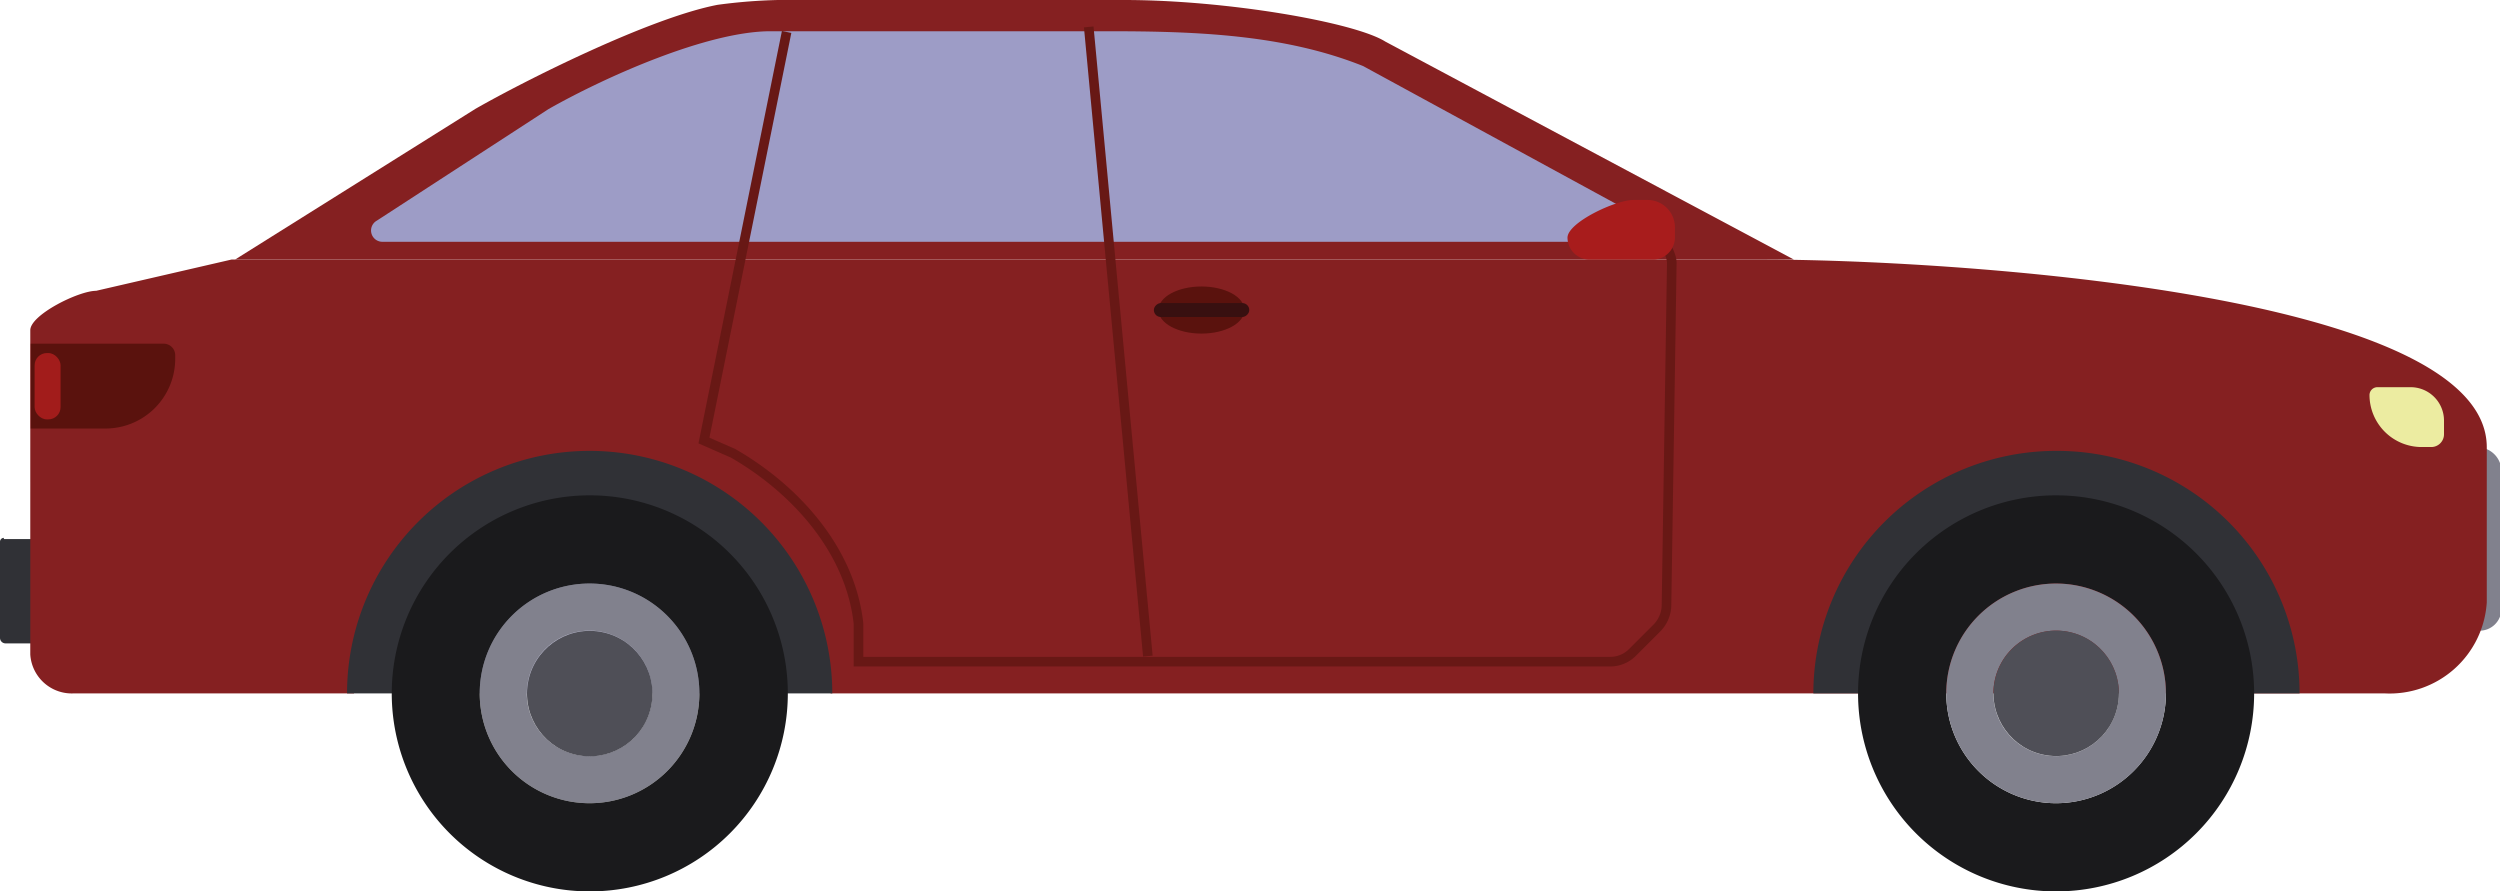 <svg xmlns="http://www.w3.org/2000/svg" viewBox="0 0 104.02 37.09"><defs><style>.cls-1{fill:#303136;}.cls-2{fill:#81818d;}.cls-11,.cls-3{fill:none;}.cls-4{fill:#c6c6dc;}.cls-5{fill:#852021;}.cls-6{fill:#4f4f57;}.cls-7{fill:#1a1a1c;}.cls-8{fill:#9d9cc6;}.cls-9{fill:#5a120d;}.cls-10{fill:#ececa1;}.cls-11{stroke:#681815;stroke-miterlimit:10;stroke-width:0.4px;}.cls-12{fill:#a21c1b;}.cls-13{fill:#381010;}.cls-14{fill:#a81c1c;}</style></defs><g id="Layer_2" data-name="Layer 2"><g id="Layer_1-2" data-name="Layer 1"><path class="cls-1" d="M.16,22.43H8.61a1.64,1.64,0,0,1,1.64,1.64v2.17a.53.53,0,0,1-.53.53H.23A.23.23,0,0,1,0,26.54v-4a.16.16,0,0,1,.16-.16Z"/><path class="cls-2" d="M100.29,18.61h1.5A2.23,2.23,0,0,1,104,20.84V25a1.24,1.24,0,0,1-1.24,1.24h-2.44a1,1,0,0,1-1-1V19.52A.91.91,0,0,1,100.29,18.61Z" transform="translate(203.4 44.85) rotate(180)"/><path class="cls-3" d="M25.07,34.44a5.59,5.59,0,0,0,5.59-5.59H19.48A5.59,5.59,0,0,0,25.07,34.44Z"/><path class="cls-4" d="M25.07,23.26a5.59,5.59,0,0,0-5.59,5.59H30.66A5.59,5.59,0,0,0,25.07,23.26Z"/><path class="cls-5" d="M73.36,10.8H9.63L4,12.1c-.73,0-2.74,1-2.74,1.64V27.23a1.73,1.73,0,0,0,1.83,1.62H14.73c0-4.86,4.44-8.79,9.91-8.79s9.92,3.93,9.92,8.79H99.2a4.05,4.05,0,0,0,4.27-3.79V18.61C103.47,12.11,80.69,10.8,73.36,10.8Z"/><path class="cls-1" d="M24.53,18.76A10.09,10.09,0,0,0,14.44,28.85h4.5a5.6,5.6,0,0,1,11.19,0h4.5A10.1,10.1,0,0,0,24.53,18.76Z"/><path class="cls-1" d="M85.55,18.76a10.1,10.1,0,0,0-10.1,10.09H80a5.59,5.59,0,0,1,11.18,0h4.5A10.09,10.09,0,0,0,85.55,18.76Z"/><path class="cls-2" d="M24.53,24.28a4.57,4.57,0,1,0,4.57,4.57A4.57,4.57,0,0,0,24.53,24.28Zm0,7.18a2.61,2.61,0,1,1,2.61-2.61A2.6,2.6,0,0,1,24.53,31.46Z"/><circle class="cls-6" cx="24.53" cy="28.85" r="2.61" transform="translate(-7.87 48.45) rotate(-80.78)"/><path class="cls-7" d="M85.55,20.61a8.24,8.24,0,1,0,8.24,8.24A8.24,8.24,0,0,0,85.55,20.61Zm0,12.81a4.57,4.57,0,1,1,4.57-4.57A4.58,4.58,0,0,1,85.55,33.42Z"/><path class="cls-2" d="M85.55,24.28a4.57,4.57,0,1,0,4.57,4.57A4.58,4.58,0,0,0,85.55,24.28Zm0,7.18a2.61,2.61,0,1,1,2.61-2.61A2.61,2.61,0,0,1,85.55,31.46Z"/><circle class="cls-6" cx="85.55" cy="28.85" r="2.61" transform="translate(43.37 108.67) rotate(-80.78)"/><path class="cls-5" d="M9.78,10.8l10-6.27C21.79,3.38,27,.75,29.86.2A22.54,22.54,0,0,1,33.43,0H46.76c4.3,0,9.61.93,10.88,1.73l17,9.07Z"/><path class="cls-8" d="M15.68,9.18l7.14-4.64C25.18,3.2,29.44,1.3,32.06,1.3H46.12c3.69,0,7.33.14,10.6,1.45L68.3,9.06a.52.52,0,0,1-.25,1H15.93A.47.47,0,0,1,15.68,9.18Z"/><path class="cls-7" d="M24.53,20.61a8.24,8.24,0,1,0,8.25,8.24A8.24,8.24,0,0,0,24.53,20.61Zm0,12.81a4.57,4.57,0,1,1,4.57-4.57A4.57,4.57,0,0,1,24.53,33.42Z"/><path class="cls-9" d="M2.52,13.06H6.05a0,0,0,0,1,0,0v5.53a.48.48,0,0,1-.48.48H5.42a2.9,2.9,0,0,1-2.9-2.9v-3.1a0,0,0,0,1,0,0Z" transform="translate(-11.78 20.35) rotate(-90)"/><path class="cls-10" d="M98.92,16.11h1.38a1.39,1.39,0,0,1,1.39,1.39v.57a.53.53,0,0,1-.53.53h-.4a2.17,2.17,0,0,1-2.17-2.17v0A.33.33,0,0,1,98.92,16.11Z"/><line class="cls-11" x1="47.76" y1="27.3" x2="45.3" y2="1.12"/><path class="cls-11" d="M68.46,9.4c.36,0,1.1,1,1.1,1.54l-.22,14.21a1.38,1.38,0,0,1-.42,1l-1,1a1.3,1.3,0,0,1-.91.38H35.72V25.94c-.34-3.08-2.66-5.61-5.22-7.08l-1.21-.53,3.44-17"/><rect class="cls-12" x="1.44" y="14.69" width="1.08" height="2.76" rx="0.51"/><ellipse class="cls-9" cx="49.99" cy="12.9" rx="1.79" ry="0.98"/><rect class="cls-13" x="49.7" y="10.92" width="0.58" height="3.97" rx="0.29" transform="translate(37.09 62.89) rotate(-90)"/><path class="cls-14" d="M69.69,9.45v.44a.92.92,0,0,1-.92.91H66.14a.92.92,0,0,1-.92-.91h0c0-.63,2-1.57,2.74-1.57h.6A1.14,1.14,0,0,1,69.69,9.45Z"/></g></g></svg>